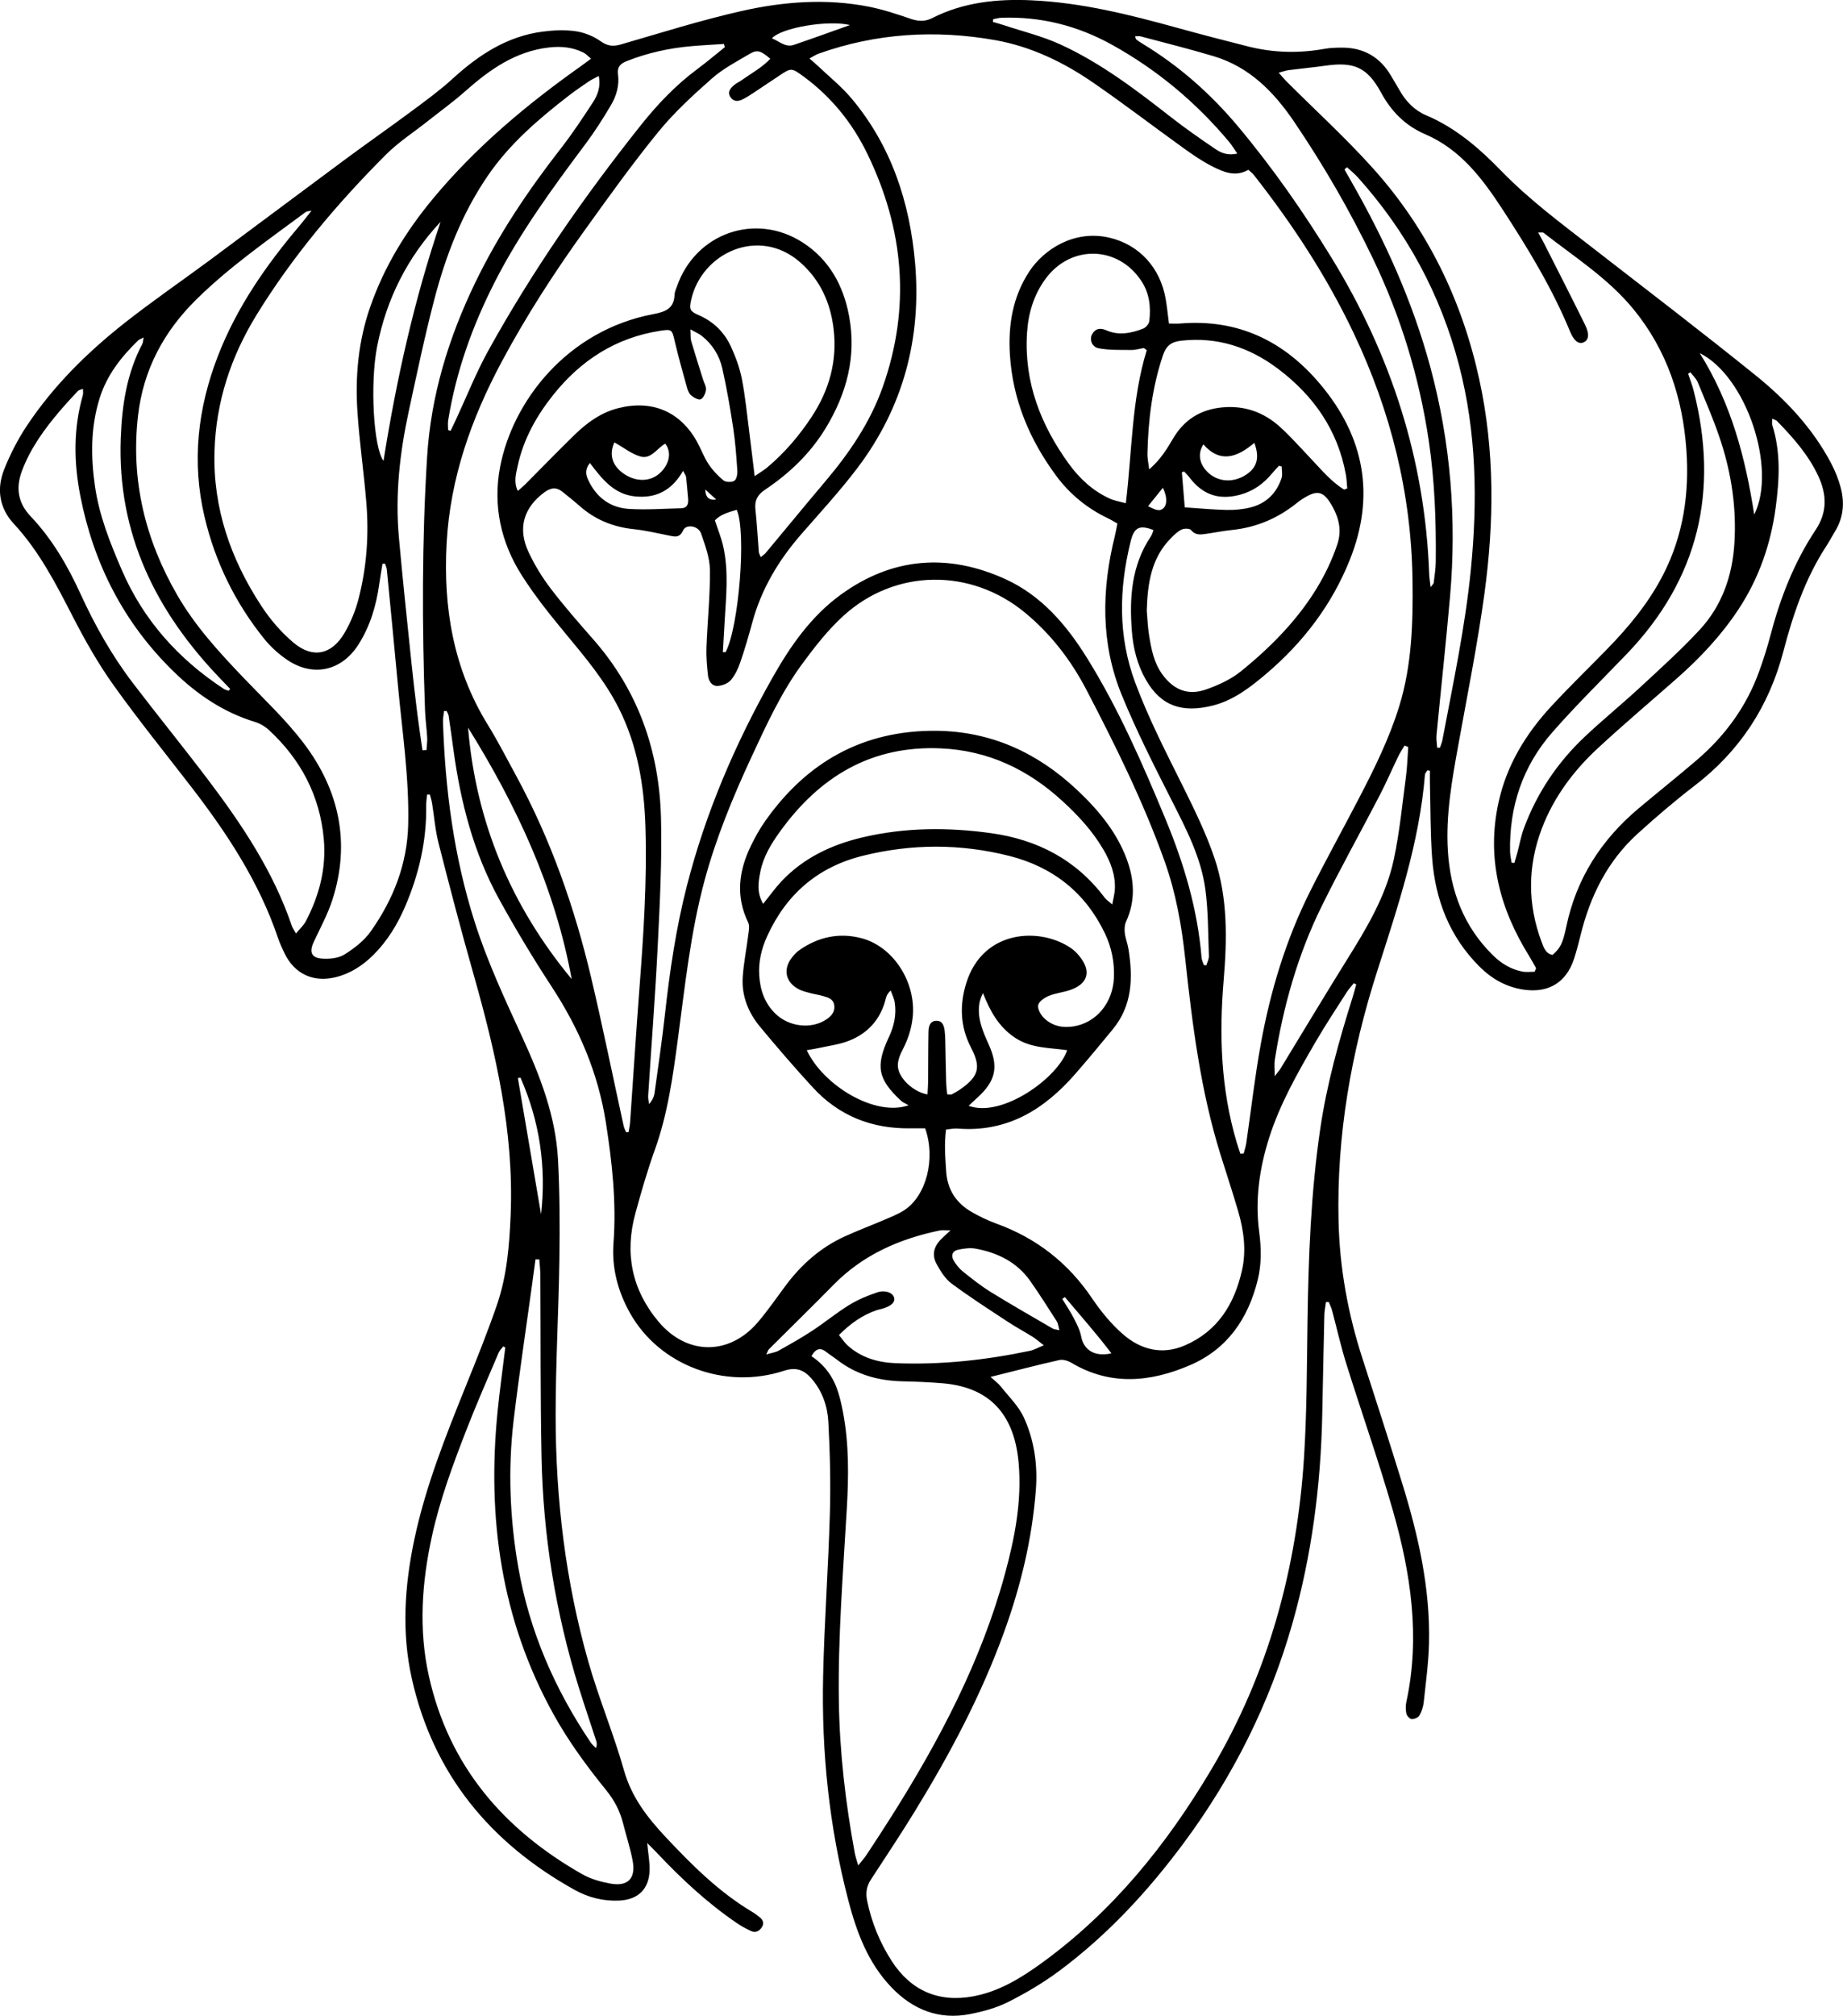<?xml version="1.0" encoding="UTF-8"?><svg id="Layer_2" xmlns="http://www.w3.org/2000/svg" viewBox="0 0 775.1 847.26"><defs><style>.cls-1{fill:#000;stroke-width:0px;}</style></defs><g id="RhodesianRidgeback02"><path class="cls-1" d="M186.75,298.86c-.16,1.51-.5,3.02-.45,4.52.93,28.59,4.6,56.71,13.33,84.11,5.33,16.74,12.74,32.56,20.02,48.45,7.55,16.46,14.07,33.22,15.03,51.48.74,13.96.78,27.97.58,41.95-.32,21.82-1.58,43.64-1.58,65.46,0,35.14,4.16,69.86,13.79,103.71,4.37,15.36,10.61,30.19,14.96,45.56,3.18,11.23,9.76,19.74,17.43,27.93,11.19,11.95,22.73,23.44,36.96,31.84.86.51,1.63,1.16,2.42,1.76,1.49,1.12,2.32,2.51,1.23,4.29-1.07,1.74-2.7,2.59-4.68,1.67-1.95-.9-3.88-1.93-5.66-3.14-12.62-8.54-23.68-18.87-34.09-29.93-1.06-1.13-2.18-2.21-3.85-3.89.42,4.44,1.06,7.86,1.01,11.26-.14,8.04-4.8,12.58-12.8,12.94-6.68.31-12.98-1.3-18.72-4.49-35.58-19.78-59.56-48.79-68.51-88.94-4.33-19.42-3.01-39.08,1.13-58.56,4.74-22.28,13.15-43.29,21.62-64.3,4.55-11.27,9.11-22.55,13.06-34.04,4.21-12.22,5.25-25.03,5.78-37.9,1.43-34.81-6.24-68.15-15.66-101.28-5.19-18.25-9.99-36.61-14.68-55-1.39-5.46-1.81-11.17-2.72-16.76-.2-1.22-.6-2.4-.91-3.59h-1.17c-.13,1.52-.41,3.04-.38,4.55.23,14.91-3.06,29.07-8.95,42.7-3.2,7.41-7.35,14.21-13.06,19.95-4.54,4.56-9.79,8.02-16.12,9.57-9.39,2.29-17.31-1.43-21.46-10.09-1.01-2.1-1.99-4.23-2.74-6.43-7.91-23.38-21.2-43.65-36.11-63.01-11.08-14.38-22.53-28.5-33.08-43.27-6.45-9.04-11.99-18.83-17.08-28.72-7.11-13.81-14.14-27.55-24.83-39.07-6.16-6.64-7.3-14.67-4.07-22.83,2.56-6.44,5.8-12.75,9.65-18.52,11.19-16.79,25.45-30.81,41.22-43.22,11.64-9.15,23.87-17.53,35.77-26.34,18.86-13.97,37.64-28.07,56.51-42.03,9.5-7.03,19.19-13.79,28.68-20.83,5.73-4.25,11.53-8.5,16.79-13.3,10.93-9.97,22.88-17.85,37.87-19.79,4.58-.59,9.36-.81,13.89-.16,3.64.53,7.46,2.06,10.46,4.19,2.97,2.11,5.32,2.3,8.66,1.33,16.77-4.87,33.47-10.13,50.47-13.98,17.76-4.02,35.92-5.42,54.03-1.79,5.84,1.17,11.56,3.09,17.22,5.02,3.2,1.09,6,1.27,9.09-.3,13.16-6.68,27.28-8.13,41.77-7.47,20.95.95,41.11,5.99,61.19,11.54,9.95,2.75,19.93,5.35,29.94,7.87,10.65,2.68,21.39,2.93,32.2.97,2.28-.41,4.64-.47,6.96-.49,9.31-.09,16.32,3.92,20.99,11.99,1.17,2.02,2.41,3.99,3.56,6.02,2.62,4.64,6.25,8.37,11.12,10.43,12.57,5.3,22.51,14.02,31.86,23.63,11.54,11.86,24.79,21.7,37.81,31.8,23.02,17.86,46.18,35.55,68.86,53.84,12.74,10.27,23.97,22.2,31.74,36.89,1.77,3.35,3.22,6.98,4.16,10.65,1.58,6.16,1.04,12.24-2.34,17.85-1.29,2.14-2.46,4.36-3.82,6.45-8.86,13.58-13.97,28.7-18.03,44.22-6.04,23.07-18.32,41.87-37.3,56.42-8.31,6.37-16.3,13.21-24.05,20.25-12.61,11.46-19.87,26.09-23.91,42.48-.84,3.4-1.71,6.79-2.8,10.11-3.25,9.85-10.58,14.33-20.84,12.95-7.4-1-13.52-4.41-18.77-9.6-12.69-12.58-18.72-28.18-20.04-45.65-.79-10.45-.67-20.97-.94-31.46-.05-1.78,0-3.56,0-5.34-.35-.06-.69-.13-1.04-.19-.36.61-1,1.19-1.05,1.83-2.33,28.68-11.49,55.71-20.16,82.84-10.89,34.07-17,68.82-16.18,104.71.45,19.83,3.96,39.05,10.07,57.88,5.65,17.42,11.26,34.86,16.68,52.36,6.77,21.89,11.84,44.12,11.3,67.22-.2,8.3-1.34,16.59-2.23,24.86-.21,1.94-.86,3.95-1.84,5.62-.51.87-2.18,1.54-3.26,1.46-.82-.06-1.98-1.37-2.19-2.3-.35-1.57-.36-3.35-.01-4.93,5.92-27.37,1.85-54.13-5.68-80.45-5.95-20.8-13.19-41.23-19.65-61.89-2.28-7.3-3.93-14.8-5.92-22.2-.33-1.21-.92-2.35-1.39-3.52-.39,0-.78.01-1.17.02-.23,1.82-.63,3.63-.68,5.45-.33,13.99-.6,27.99-.89,41.98-.62,29.79-4.43,59.18-12.6,87.83-9.5,33.32-24.77,63.89-45.41,91.78-15.16,20.48-32.3,39.02-52.79,54.22-6.65,4.93-13.9,9.2-21.29,12.92-4.96,2.5-10.58,4.02-16.07,5.09-13,2.54-23.99-1.84-33-11.23-9.89-10.3-14.68-23.23-18.2-36.75-8.02-30.85-11.26-62.27-10.55-94.06.51-22.81,2.19-45.59,2.84-68.4.37-12.8.04-25.64-.64-38.43-.35-6.66-2.56-13.09-7.16-18.33-3.11-3.54-6.4-4.86-11.44-3.21-24.98,8.17-52.51-2.26-64.84-24.28-5.08-9.07-7.7-18.93-6.93-29.28,1.28-17.1-.55-33.91-3.19-50.74-3.26-20.8-11.29-39.54-22.78-57.09-7.84-11.97-15.22-24.27-22.13-36.81-10.74-19.5-16.19-40.76-19.19-62.71-.66-4.78-1.31-9.57-2.03-14.34-.11-.71-.56-1.37-.85-2.05-.37,0-.73,0-1.1.01ZM491.62,135.99c1.88,0,3.34.1,4.78-.02,24.18-1.98,43.51,7.26,58.88,25.55,18.59,22.12,23.17,46.82,12.42,73.74-7.54,18.89-19.61,34.73-35.12,47.9-6.76,5.74-13.8,11.2-22.56,13.4-12.71,3.2-21.73.31-28.12-10.87-3.65-6.4-5.33-13.29-5.88-20.47-1.09-13.99-.17-27.65,8.02-39.81.52-.77.72-1.74,1.07-2.62-5.79-2.26-8.12-1.23-9.59,4.72-4.94,19.98-5.39,39.81,1.93,59.46,5.66,15.19,13.08,29.52,20.27,43.99,4.8,9.67,9.57,19.47,13.03,29.66,5.66,16.7,5.33,34.11,3.87,51.49-1.93,22.92-1.16,45.62,5.43,67.85.49,1.65,1.05,3.27,1.58,4.91.47-.02.95-.03,1.42-.05.37-1.45.87-2.89,1.09-4.37,2.02-13.83,3.58-27.74,6.07-41.48,4.05-22.38,10.6-44.06,20.84-64.45,6.57-13.09,13.68-25.92,20.44-38.92,6.54-12.56,12.82-25.25,17-38.85,5.32-17.28,5.8-35.04,5.56-52.95-.49-36.46-9.15-70.92-24.7-103.69-11.33-23.87-25.76-45.87-42.07-66.63-.59-.75-1.41-1.32-2.27-2.11-5.47,3.17-10.49.92-15.2-1.46-4.28-2.16-8.29-4.95-12.2-7.76-12.71-9.13-25.13-18.66-38.01-27.52-12.45-8.56-26.1-15.11-40.99-17.75-25.15-4.46-50.09-2.97-74.35,5.68-1.16.41-2.21,1.15-3.84,2.02,1.55,1.36,2.67,2.27,3.71,3.26,4.7,4.47,9.83,8.58,13.97,13.51,16.8,19.99,24.56,43.79,26.76,69.31,2.71,31.55-5.01,60.61-24.26,86.04-7.32,9.67-15.59,18.63-23.58,27.79-9.56,10.95-16.84,23.1-20.66,37.24-1.52,5.63-3.16,11.23-5.06,16.74-.91,2.63-2.17,5.34-3.96,7.41-1.22,1.4-3.61,2.33-5.54,2.42-2.47.12-3.79-2.13-4.04-4.37-.45-3.94-.8-7.94-.65-11.9.41-10.81,1.57-21.62,1.46-32.42-.05-5.15-2-10.39-3.72-15.37-1.14-3.3-6.29-4.1-7.56-1.32-1.54,3.38-3.6,2.64-6.1,2.14-4.88-.97-9.75-2.14-14.68-2.65-8.76-.91-16.4-4.07-22.96-9.93-2.23-1.99-4.61-3.82-6.93-5.72-2.61-2.14-5.04-1.78-7.68.17-8.72,6.45-11.33,15.1-6.67,25.07,2.52,5.39,5.69,10.6,9.3,15.33,5.65,7.4,11.81,14.44,17.96,21.44,18.88,21.47,27.74,46.89,28.46,75.05.45,17.79-.48,35.64-1.36,53.44-1.04,21.13-2.69,42.23-4.04,63.35-.07,1.14.26,2.31.4,3.47,1.37-1.6,2.07-3.13,2.3-4.72,1.53-11.05,3.15-22.09,4.38-33.18,2-18.07,4.65-36.02,9.15-53.63,7.88-30.86,20.35-59.89,35.97-87.56,7.56-13.4,16.32-26.04,29.04-35.21,21.68-15.63,45-17.26,68.94-6.4,15.16,6.88,25.72,19.22,34.4,33.19,13.33,21.44,23.37,44.49,33.01,67.73,7.76,18.72,13.51,37.94,15.16,58.25.09,1.05.63,2.06.97,3.09.35.02.69.04,1.04.07.38-1.3,1.12-2.62,1.07-3.91-.35-9.3-.25-18.68-1.47-27.88-1.78-13.38-7.96-25.27-14.02-37.2-7.46-14.68-14.95-29.42-21.18-44.64-8.88-21.72-8.49-44.23-2.89-66.78.43-1.72.72-3.48,1.08-5.26-1.55-.87-2.67-1.58-3.86-2.14-8.75-4.16-16.13-10.15-21.84-17.87-11.23-15.16-18.37-32.03-19.52-51.08-.75-12.41,1.19-24.26,8.19-34.89,5.98-9.08,18.77-17.69,33.76-14.14,12.42,2.94,21.39,12.56,23.63,26.05.52,3.1.83,6.24,1.32,10.03ZM389.09,474.24c-1.88,0-4-.03-6.13,0-16.19.27-30.08-5.17-41.09-17.14-7.66-8.33-15.07-16.91-22.29-25.63-4.91-5.93-7.73-12.96-7.22-20.78.39-5.94,1.6-11.82,2.34-17.74.22-1.73.65-3.8-.04-5.22-5.36-10.99-3.97-21.68,1.13-32.21,1.74-3.59,3.7-7.12,5.99-10.37,17.5-24.89,41.24-38.25,71.92-37.99,22.88.19,42.42,9.09,58.98,24.58,8.93,8.35,16.82,17.64,21.17,29.32,3.24,8.71,3.76,17.51-.25,26.26-.64,1.39-.74,3.21-.56,4.76.27,2.3,1.18,4.52,1.55,6.81,1.94,12.02,1.66,23.67-6.56,33.69-5.17,6.31-10.4,12.58-15.75,18.73-13.09,15.04-28.72,24.71-49.6,23.03-1.43-.12-2.9.23-4.8.4-.83,6.09-.33,11.86.05,17.64.5,7.61,4.18,13.26,10.68,17,3.3,1.9,6.79,3.59,10.37,4.89,16.85,6.1,30.2,16.47,40.27,31.38,3.7,5.48,8.02,10.77,12.98,15.1,7.47,6.53,16.47,8.87,26.02,4.76,13.88-5.96,20.93-17.44,24.1-31.65,1.86-8.34.75-16.61-1.6-24.69-2.32-7.99-4.96-15.89-7.44-23.84-8.38-26.87-11.86-54.63-14.86-82.48-1.5-13.95-3.94-27.68-8.69-40.95-8.89-24.85-20.58-48.42-32.74-71.76-6.51-12.5-14.97-23.58-25.95-32.64-22.76-18.77-54.45-18.57-76.3,1.28-6.58,5.98-12.2,13.19-17.49,20.4-8.81,12-14.99,25.56-21.24,39-7.87,16.93-14.97,34.18-19.83,52.27-5.81,21.64-8.12,43.87-11.08,65.98-2.12,15.85-4.28,31.68-9.74,46.87-3.15,8.77-5.74,17.76-8.19,26.75-4.57,16.76-1.49,32.05,9.73,45.43,11.93,14.23,29.75,14.36,41.8.26,4.21-4.93,7.88-10.32,11.77-15.52,6.61-8.81,14.66-15.92,24.73-20.52,5.44-2.49,11.06-4.59,16.56-6.95,2.9-1.25,5.9-2.4,8.52-4.1,9.25-6.03,13.32-21.65,8.76-34.43ZM416.56,578.73c1.73,1.58,3.23,2.63,4.32,4.01,3.39,4.27,7.53,8.26,9.74,13.1,4.33,9.49,5.83,19.77,5.03,30.26-1.55,20.58-6.33,40.45-13.35,59.81-9.64,26.6-22.84,51.43-37.6,75.47-5.92,9.65-12.21,19.08-18.4,28.57-1.83,2.8-2.31,5.57-1.61,8.96,1.87,9.11,5.3,17.51,10.31,25.29,8.03,12.45,19.68,17.58,34.32,14.87,10.73-1.99,19.87-7.56,28.54-13.82,30.1-21.74,52.88-50,71.67-81.67,23.95-40.36,35.91-84.43,38.89-131,1.21-18.94,1.19-37.97,1.47-56.96.39-27.18,1.4-54.3,5.37-81.24,2.78-18.85,7.89-37.12,13.61-55.24.56-1.79,1.01-3.61,1.51-5.42-.35-.15-.7-.29-1.04-.44-1,1.25-2.12,2.43-2.97,3.77-4.47,7.02-9.08,13.97-13.26,21.17-7.44,12.82-14.8,25.72-19.34,39.96-4.09,12.86-5.98,26.01-4.22,39.44.9,6.87,1.07,13.57-.59,20.3-4.01,16.29-12.78,29.1-28.41,35.84-16.56,7.14-33.41,8.85-49.89-.93-1.46-.87-3.57-1.55-5.12-1.2-9.38,2.11-18.68,4.54-28.99,7.11ZM263.32,475.87h1.02c.22-1.37.55-2.72.65-4.08,1.32-18.78,2.49-37.56,3.93-56.33,1.73-22.6,3.23-45.21,2.53-67.89-.54-17.3-3.29-34.14-11.17-49.82-5.82-11.57-14.06-21.36-22.26-31.25-6.58-7.92-13.08-16.03-18.59-24.7-8.81-13.84-12.19-29.33-9.11-45.51,5.27-27.65,28.18-57.39,64.4-64.25,5.16-.98,8.8-2.34,8.98-8.24.03-1.13.6-2.25.98-3.35,7.73-22.43,33.04-31.37,52.95-18.5,11.13,7.2,17.05,18.03,19.45,30.8,3.22,17.08-1.02,32.75-9.89,47.31-6.43,10.55-15.22,18.92-25.42,25.76-3.17,2.12-4.49,4.49-4.07,8.27.66,5.96.94,11.95,1.43,17.93.05.58.42,1.14.82,2.15.89-.75,1.57-1.16,2.05-1.74,8.43-10.09,16.76-20.25,25.25-30.29,10.08-11.92,18.78-24.74,24-39.51,11.84-33.5,8.94-66.21-6.46-97.95-6.35-13.1-15.32-24.15-27.16-32.76-4.67-3.4-4.99-3.41-9.63-.3-3.73,2.5-7.46,5.01-11.22,7.48-1.39.91-2.8,1.81-4.28,2.57-1.94,1.01-3.97,1.21-5.31-.87-1.41-2.19.06-3.79,1.64-5.12.88-.74,1.99-1.2,2.93-1.88,4.11-2.92,8.63-5.33,12.2-9.09-4.02-3.43-5.46-3.96-8.7-2.05-5.43,3.2-11.17,6.18-15.84,10.31-7.97,7.03-15.91,14.31-22.6,22.52-10.93,13.41-21.02,27.51-31.13,41.57-12.65,17.59-24.41,35.78-34.65,54.9-12.79,23.88-21.7,48.93-23.2,76.33-1.48,27.12,2.81,52.76,17.25,76.24,4.36,7.09,8.17,14.51,12.14,21.83,14.46,26.68,24.42,55.07,31.38,84.52,4.9,20.74,9.14,41.65,13.7,62.47.19.86.66,1.66,1,2.49ZM645.41,408.44c.21-.5.41-1,.62-1.5-.97-1.7-1.87-3.43-2.91-5.09-12.46-20.01-18.07-41.34-12.83-64.88,3.47-15.6,11.52-28.66,22.19-40.19,7.58-8.18,15.6-15.95,23.39-23.93,9.23-9.45,17.59-19.57,23.65-31.41,8.44-16.49,11.02-34.15,9.71-52.4-1.55-21.75-8.13-41.73-22.09-58.88-10.66-13.09-24.83-22.05-37.93-32.28-.37-.29-1.1-.1-2.31-.17,1.08,2,1.89,3.42,2.63,4.87,5.71,11.28,11.47,22.53,17.06,33.87,1.99,4.04,1.58,6.54-.65,7.47-1.99.84-3.98-.59-5.59-4.49-7.46-18.11-17.6-34.77-28.22-51.09-8.47-13.01-17.76-25.49-32.78-31.94-8.26-3.55-14.17-9.47-18.5-17.44-5.84-10.73-11.4-13.07-23.45-11.35-5.1.73-10.23,1.19-15.34,1.85-1.22.16-2.4.6-4.27,1.09,1.36,1.54,2.16,2.55,3.06,3.46,12.23,12.23,25.06,23.92,36.61,36.77,22.84,25.42,37.38,55.33,44.67,88.68,6.52,29.82,6.27,59.95,2.18,89.98-2.92,21.43-7.21,42.69-11.05,63.99-2.64,14.61-5.26,29.2-4.34,44.14,1.04,16.9,6.65,31.83,18.91,43.9,3.53,3.48,7.6,5.97,12.48,6.91,1.64.31,3.39.05,5.09.05ZM248.56,24.66c-1.41-1.16-2.15-2.03-3.1-2.51-4.6-2.33-9.5-2.78-14.57-2.2-14.11,1.62-24.98,9.31-35.23,18.4-5.08,4.5-10.62,8.49-15.96,12.72-5.86,4.64-12.24,8.75-17.48,14.01-20.5,20.55-39.21,42.67-54.43,67.46-10.69,17.41-16.98,36.4-17.58,57.11-.7,23.88,6.79,45.27,19.62,64.91,3.77,5.77,8.45,11.25,13.72,15.65,8.02,6.69,15.97,4.95,21.3-4.11,2.58-4.38,4.61-9.28,5.89-14.21,3.47-13.3,4.46-26.94,3.33-40.63-1.05-12.77-2.91-25.48-3.75-38.25-.98-14.88.38-29.58,5.31-43.83,5.85-16.91,15-31.86,26.36-45.55,18-21.69,39.38-39.6,62.29-55.8,1.3-.92,2.56-1.89,4.28-3.15ZM341.27,570.02c5.7,3.76,9.25,8.88,11.21,15.06.85,2.69,1.47,5.46,2.01,8.24,2.61,13.52,2.43,27.2,1.64,40.84-1.55,26.93-3.74,53.79-3.34,80.83.32,21.59,2.82,42.83,6.72,63.98.26,1.39.76,2.74,1.42,5.09,1.54-1.95,2.63-3.13,3.49-4.44,3.57-5.42,7.14-10.85,10.6-16.34,20.16-31.94,37.65-65.14,47.65-101.84,4.13-15.17,7.1-30.5,5.75-46.35-1.58-18.53-10.31-31.86-31.92-33.68-5.63-.48-11.29-.7-16.94-.83-10.09-.24-19.38-2.75-27.48-9.03-1.45-1.12-3.02-2.08-4.45-3.22-2.49-1.99-4.47-1.75-6.37,1.69ZM131.02,88.53c-1.53.34-2.07.31-2.4.56-15.76,11.7-31.93,22.88-45.99,36.72-13.78,13.56-22.39,29.64-24.59,48.98-3.08,26.96,2.98,51.9,16.46,75.26,7.57,13.12,17.68,24.12,28.06,34.97,8.63,9.01,17.83,17.64,25.31,27.55,14.8,19.6,19.61,41.67,11.95,65.56-1.97,6.13-5.13,11.89-7.86,17.76-1.94,4.17-1.1,6.66,3.38,7.02,3.15.25,6.93-.12,9.5-1.71,4.16-2.58,8.33-5.83,11.12-9.78,9.48-13.43,15.36-28.3,15.72-45.05.42-19.57-2.51-38.87-4.32-58.26-1.51-16.24-3.09-32.48-4.67-48.72-.08-.84-.5-1.65-.76-2.48-.35,0-.71.01-1.06.02-.46,2.86-.98,5.72-1.38,8.6-1.26,9.01-3.8,17.59-8.7,25.32-7.1,11.22-19.23,13.89-30.18,6.38-3.52-2.42-6.83-5.42-9.51-8.74-12.18-15.14-20.59-32.27-25.06-51.17-5.47-23.1-2.92-45.67,5.6-67.67,7.92-20.46,20.25-38.17,34.34-54.77,1.55-1.83,2.99-3.75,5.06-6.35ZM212.5,566.37c-.28-.16-.55-.32-.83-.48-.67.89-1.55,1.69-1.97,2.69-4.61,10.87-9.38,21.68-13.65,32.68-5.6,14.43-10.98,28.94-14.33,44.12-4.32,19.59-5.73,39.34-1.38,58.96,8.37,37.81,31.45,64.63,64.54,83.41,3.54,2.01,7.72,3.18,11.76,3.92,7.42,1.37,10.83-2.13,9.43-9.58-1.01-5.38-2.74-10.62-4.09-15.94-1.29-5.08-3.65-9.52-6.97-13.63-8.18-10.09-15.85-20.52-22.19-31.94-22.14-39.91-28.04-82.77-23.53-127.57.9-8.9,2.14-17.77,3.22-26.65ZM398.33,459.97c1.07,0,1.64.17,2.02-.03,1.32-.7,2.62-1.45,3.83-2.31,7.5-5.31,8.44-9.15,4.2-17.31-4.57-8.78-4.88-17.91-1.99-27.16,7.09-22.71,31.36-23.54,44.22-14.52,1.34.94,2.53,2.19,3.55,3.48,4.84,6.14,3.41,11.33-3.92,13.93-2.97,1.05-6.22,1.33-9.12,2.52-1.81.74-4.18,2.33-4.5,3.9-.33,1.62,1.1,4.12,2.5,5.47,3.43,3.32,7.84,4.23,12.52,3.44,9.47-1.6,16.3-9.84,16.82-20.22.33-6.62-.95-12.96-3.8-18.91-8.23-17.16-21.92-27.87-40.14-32.49-20.51-5.2-41.19-5.16-61.76-.04-18.85,4.69-32.12,16.18-40.13,33.81-2.37,5.22-3.7,10.7-3.32,16.49.4,6.18,2.31,11.73,6.9,16.13,5.66,5.44,14.96,6.51,21.21,2.4,2.21-1.45,3.88-3.28,3.43-6.14-.41-2.61-2.69-3.19-4.76-3.79-1.75-.51-3.58-.74-5.35-1.22-1.6-.43-3.25-.83-4.72-1.57-5.62-2.84-6.85-8.39-3.01-13.3.91-1.17,1.95-2.32,3.16-3.17,7.93-5.56,16.72-7.48,26.09-5.04,13.55,3.53,23.13,18.7,21.58,33.26-.52,4.89-2,9.36-4.27,13.7-1.11,2.12-2.13,4.72-1.95,7.01.39,5.05,6.67,10.74,12.45,11.7.09-1.83.24-3.61.26-5.39.06-6.99.02-13.99.16-20.98.05-2.22.63-4.63,3.48-4.58,2.47.04,3.08,2.2,3.33,4.28.16,1.32.22,2.66.25,3.99.13,5.83.21,11.66.37,17.48.05,1.75.29,3.49.44,5.21ZM745.34,175.99c0,1.16-.19,2,.03,2.7,3.61,11.42,2.98,23,1.42,34.63-2.07,15.42-7.07,29.79-15.64,42.78-7.19,10.9-16.07,20.36-25.85,28.98-11.11,9.79-22.44,19.34-33.3,29.4-10.24,9.47-18.54,20.58-23.54,33.7-6.02,15.84-6.1,31.9-.07,47.84.86,2.27,1.66,4.79,4.55,5.34,3.11-2.71,4.29-4.65,5.77-11.81,4.21-20.23,14.7-36.56,30.38-49.73,8.15-6.85,16.49-13.48,24.57-20.4,11.84-10.15,20.82-22.4,26.15-37.15,1.75-4.85,3.34-9.77,4.65-14.76,4.15-15.9,10-31.07,19.13-44.79,4.99-7.49,4.71-14.94,1.08-22.71-4.16-8.89-10.56-16.1-17.32-23.03-.41-.42-1.11-.56-2.02-1ZM124.46,392.38c1.75-2.13,3.25-3.46,4.13-5.13,5.7-10.84,8.7-22.38,7.58-34.65-1.66-18.21-9.68-33.39-23.05-45.74-1.65-1.53-3.81-2.79-5.96-3.45-13.23-4.03-24.26-11.53-34.05-21.06-20.96-20.38-33.67-45.19-39.3-73.74-2.81-14.24-3-28.44,1.04-42.53.2-.69.03-1.49.03-2.66-.99.41-1.73.49-2.11.9-2.5,2.67-4.99,5.35-7.37,8.13-6.63,7.75-12.61,15.92-16.21,25.59-2.61,7.03-1.65,13.34,3.64,18.92,9.05,9.53,15.57,20.72,21,32.6,6.05,13.22,13.14,25.84,21.95,37.4,10.39,13.63,21.23,26.93,31.58,40.59,14.41,19.03,27.63,38.79,35.39,61.66.26.76.77,1.44,1.72,3.16ZM482.29,256.72c.27,2.94.38,6.79,1.01,10.56.92,5.58,1.97,11.14,5.38,15.95,4.76,6.7,10.92,9.29,18.67,6.52,5.1-1.82,10.32-4.19,14.49-7.55,7.09-5.72,13.89-11.98,19.92-18.8,8.97-10.15,16.24-21.5,20.64-34.51,1.92-5.67.81-10.89-1.94-15.85-3.81-6.87-6.45-7.42-13.03-3.1-.56.37-1.11.74-1.63,1.16-8.08,6.61-17.24,10.58-27.66,11.65-3.64.37-7.23,1.11-10.86,1.62-2.29.32-4.49.72-6.36-1.58-.59-.73-2.91-.73-4.01-.19-1.73.85-3.22,2.32-4.6,3.74-8.06,8.22-9.69,18.65-10.03,30.41ZM320.95,379.9c2.89-3.58,5.08-6.68,7.66-9.42,9.33-9.92,21.13-15.46,34.16-18.53,17.89-4.21,36-4.27,54.06-1.76,19.38,2.69,35.75,11.13,47.74,27.1.63.84,1.59,1.44,3.2,2.86.48-2.71,1.01-4.54,1.1-6.4.29-6.03-1.77-11.42-4.76-16.56-4.57-7.87-10.67-14.44-17.32-20.53-14.48-13.27-31.23-21.23-51.1-22.11-29.32-1.3-51.06,11.95-67.72,35.06-3.71,5.15-7.01,10.58-8.23,16.94-.81,4.21-1.58,8.48,1.21,13.35ZM482.28,147.19l-1.2-.92c-1.76.29-3.53.85-5.29.83-4.59-.05-9.28.14-13.74-.72-2.93-.56-3.95-3.82-2.72-5.94,1.41-2.44,3.41-2.72,5.97-1.6,5.23,2.3,10.45,1.22,15.48-.72,1.13-.44,2.44-2,2.58-3.16.68-5.89.1-11.61-3.29-16.78-9.78-14.96-29.72-15.48-40.36-.98-4.97,6.78-7.27,14.51-7.79,22.84-1.27,20.61,5.77,38.6,17.62,54.94,4.53,6.24,10.19,11.46,17.37,14.67,1.84.82,3.92,1.13,6.57,1.86,2.68-22.02,2.4-43.61,8.8-64.29ZM317.38,200.15c2.47-1.71,4.01-2.6,5.36-3.74,7.31-6.15,13.46-13.37,18.69-21.33,7.37-11.22,10.79-23.53,9.13-37.01-1.35-10.94-5.62-20.44-14.07-27.85-17.3-15.17-41.57-4-45.88,16.1-.79,3.69-.42,4.55,3.23,6.13,6.25,2.71,10.83,7.23,13.6,13.3,1.99,4.35,3.68,8.97,4.59,13.65,1.45,7.5,2.17,15.14,3.15,22.73.72,5.58,1.37,11.17,2.2,18.02ZM601.66,246.8c.82-1.13,1.27-1.47,1.31-1.85.34-2.98.83-5.96.86-8.94.18-17-.44-33.97-2.95-50.82-3.98-26.7-11.78-52.2-23.49-76.55-9.62-20-20.69-39.14-33.14-57.49-8.49-12.52-18.8-23.02-33.77-27.51-10.19-3.06-20.53-5.62-30.81-8.36-.67-.18-1.43-.02-2.3-.02.27.74.29,1.15.5,1.32.78.61,1.61,1.17,2.46,1.69,15.41,9.29,28.74,21.05,40.26,34.78,14.58,17.37,27.52,35.93,39.39,55.27,25.07,40.86,39.38,84.98,41.09,133.04.06,1.56.34,3.12.6,5.47ZM177.66,315.36c.57-.03,1.14-.07,1.7-.1.11-1.76.39-3.54.3-5.29-.21-3.82-.78-7.63-.91-11.45-1.27-35.49-1.33-70.95.87-106.42,1.6-25.87,9.02-50.05,20.2-73.21,9.82-20.35,22.36-38.97,36.24-56.75,4.7-6.03,8.92-12.45,13.13-18.85,2.08-3.16,3.56-6.69,2.62-11.36-1.62.88-2.94,1.46-4.11,2.25-2.89,1.96-5.8,3.93-8.56,6.07-12.67,9.81-24.8,20.19-33.96,33.57-10.89,15.88-17.7,33.59-22.52,52.04-4.08,15.62-7.39,31.45-10.8,47.24-3.74,17.34-5.7,34.89-4.11,52.63,1.59,17.75,3.5,35.47,5.33,53.19.74,7.12,1.58,14.23,2.47,21.34.63,5.05,1.42,10.07,2.13,15.11ZM322.27,569.29c2.28-.68,3.89-.87,5.19-1.6,4.78-2.68,9.57-5.36,14.15-8.37,5.28-3.47,10.19-7.54,15.56-10.84,3.64-2.24,7.71-3.93,11.78-5.29,3.36-1.12,6.43.16,7.03,2.07.64,2.08-1.09,3.72-5.17,4.87-.64.18-1.31.28-1.94.49-6.11,2.05-11.18,5.63-16.03,10.51,1.4,1.7,2.37,3.23,3.67,4.39,5.72,5.15,12.66,7.14,20.18,7.44,19.07.75,37.9-1.3,56.53-5.22,1.66-.35,3.2-1.26,5.75-2.3-2.11-1.63-3.3-2.71-4.64-3.54-3.53-2.2-7.21-4.18-10.68-6.47-7.91-5.21-15.9-10.33-23.49-15.98-2.67-1.99-4.64-5.21-6.29-8.23-2.07-3.78-1.12-7.37,1.98-10.42.98-.97,2.01-1.9,3.88-3.66-2.36,0-3.46-.19-4.49.03-16.95,3.52-32.27,10.2-44.64,22.8-8.97,9.14-18.15,18.07-27.22,27.12-.31.31-.43.81-1.13,2.21ZM635.73,362.61c.39.03.79.05,1.18.08.43-1.49.88-2.98,1.28-4.48.9-3.36,1.49-6.83,2.7-10.07,5.48-14.77,14.06-27.59,25.48-38.37,7.62-7.2,15.78-13.82,23.48-20.94,8.42-7.79,16.96-15.52,24.78-23.9,9.55-10.23,13.97-22.83,14.81-36.81.88-14.51-1.21-28.63-5.63-42.35-2.75-8.53-6.38-16.78-9.79-25.09-.65-1.58-2.07-2.84-3.13-4.24-.31.23-.61.45-.92.68.78,2.34,1.7,4.64,2.31,7.02,10.72,42.02,2.21,79.16-28.14,110.75-10.49,10.92-21.32,21.54-31.29,32.91-12.46,14.22-18.15,31.21-17.77,50.15.03,1.56.42,3.1.64,4.65ZM290.35,138.45c.15,2.44,0,3.75.34,4.92,1.59,5.42,3.32,10.8,5.01,16.2.44,1.43,1.37,2.91,1.21,4.26-.17,1.46-1.06,3.47-2.2,3.98-.94.43-2.94-.69-4.05-1.63-.93-.79-1.45-2.25-1.8-3.51-1.78-6.41-3.59-12.81-5.1-19.29-1.15-4.91-1.18-5.11-6.25-4.32-18.5,2.91-33.12,12.3-44.72,26.77-7.17,8.95-12.66,18.77-15.09,30.07-.7,3.27-1.74,6.72.06,10.45,1.24-1.09,2.27-1.9,3.18-2.82,6.93-6.95,13.75-14.02,20.79-20.86,5.17-5.01,10.92-9.21,18.1-11.07,14.29-3.7,26.25,1.29,33.34,14.13,1.69,3.06,2.88,6.42,4.8,9.31,1.7,2.56,3.89,4.93,6.28,6.86,1.01.81,3.49.88,4.59.17.96-.62,1.35-2.82,1.25-4.28-.4-5.98-.83-11.97-1.73-17.89-1.27-8.38-2.72-16.74-4.57-25-1.22-5.44-4.16-10.16-8.62-13.71-1.17-.93-2.62-1.52-4.84-2.76ZM304.84,19.84c-.13-.45-.26-.91-.39-1.36-4.58.31-9.17.53-13.74.93-9.33.82-18.39,2.82-27.12,6.27-2.61,1.03-4.1,2.41-3.68,5.57.62,4.61-.65,9.04-2.96,12.94-3.29,5.57-6.78,11.07-10.65,16.24-13.97,18.66-27.7,37.4-38.33,58.31-9.36,18.41-16.19,37.54-19.48,57.92-.22,1.34-.03,2.75-.03,4.12.35.1.7.2,1.05.3.74-1.56,1.5-3.11,2.23-4.67,4.49-9.65,8.42-19.61,13.55-28.91,18.55-33.58,40.42-64.98,64.29-94.96,6.94-8.71,14.65-16.8,23.68-23.5,3.96-2.93,7.72-6.13,11.57-9.21ZM565.27,205.77c.44-.15.88-.3,1.33-.45-.18-1.88-.22-3.79-.55-5.65-3.35-18.86-13.64-33.45-28.62-44.71-11.92-8.96-25.4-13.48-40.67-11.76-4.31.49-6.35,2.22-7.71,6.26-4.49,13.41-6.17,27.22-6.48,41.26-.04,1.84.39,3.69.73,6.56,4.87-4.2,7.5-8.63,10.08-13,4.69-7.94,11.53-12.16,20.62-13.04,9.33-.9,17.47,1.99,24.3,8.17,4.55,4.11,8.62,8.76,12.86,13.21,4.45,4.66,8.54,9.72,14.1,13.15ZM566.51,70.29c-.36.31-.71.62-1.07.94.97,1.71,1.93,3.42,2.91,5.12,14.11,24.66,25.74,50.38,33.18,77.89,8.57,31.69,11.15,63.9,8.3,96.54-1.7,19.41-3.82,38.78-5.68,58.18-.17,1.75.17,3.54.28,5.32h1.13c.36-1.07.86-2.1,1.06-3.19,4.5-23.88,9.61-47.65,11.99-71.89,2.83-28.89,2.37-57.52-5.02-85.81-7.77-29.74-21.99-55.94-42.47-78.78-1.4-1.56-3.06-2.88-4.6-4.31ZM592.24,313.96c-.51-.2-1.02-.4-1.53-.6-.87,1.47-1.85,2.89-2.59,4.42-2.68,5.54-5.12,11.2-7.95,16.65-8.04,15.5-16.57,30.75-24.29,46.4-10.08,20.44-16.22,42.19-19.75,64.68-.29,1.83-.04,3.73-.04,6.82,1.36-1.77,2-2.46,2.48-3.24,9.27-15.18,18.4-30.45,27.81-45.55,8.3-13.32,16.47-26.77,19.79-42.26,2.46-11.5,3.58-23.3,5.14-34.99.54-4.07.63-8.21.93-12.32ZM226.83,529.35c-.54,0-1.09-.02-1.63-.02-.46,3.4-.92,6.81-1.38,10.21-2.62,19.13-5.51,38.22-7.8,57.39-2.46,20.63-1.61,41.31,1.93,61.72,4.65,26.79,15.31,51.26,30.5,73.77.59.87,1.44,1.55,2.18,2.32.5-1.24.39-2.17.11-3.05-2.41-7.44-4.95-14.84-7.28-22.31-9.87-31.69-15.07-64.17-15.72-97.32-.5-25.31-.33-50.64-.49-75.96-.01-2.25-.28-4.5-.43-6.75ZM96.17,290.34c.21-.26.41-.53.62-.79-1.32-1.37-2.63-2.75-3.95-4.12-27.24-28.25-43.57-61.06-42.06-101.25.51-13.75,2.51-27.2,9.06-39.6.32-.61.31-1.4.57-2.73-1.21.63-1.88.81-2.32,1.24-7.11,6.92-13.13,14.53-16.17,24.23-3.83,12.23-3.77,24.57-1.97,37.09,1.78,12.35,6.35,23.74,11.24,35.08,9.12,21.18,23.83,37.49,42.92,50.05.6.4,1.37.54,2.06.8ZM240.43,411.53c-6.99-38.4-23.19-72.92-43.58-105.7,3.3,39.88,18.15,74.99,43.58,105.7ZM520.37,64.54c-1.47-2.1-2.36-3.62-3.48-4.95-13.93-16.63-30.3-30.29-49.29-40.81-14.45-8-29.88-11.89-46.4-11.32-1.19.04-2.36.4-3.54.62l-.08,1.14c1.49.44,2.99.83,4.47,1.32,8.02,2.66,16.34,4.67,23.97,8.17,17.03,7.81,31.87,19.14,46.57,30.63,5.89,4.6,12.05,8.87,18.22,13.08,2.41,1.65,5.11,3.11,9.57,2.12ZM185.3,93.23c-13.92,14.86-22.73,32.35-26.67,52.26-3.06,15.46-1.59,42.62,2.66,48.22,5.45-34.34,12.93-67.78,24.01-100.48ZM339.29,441.4c6.95,14.84,28.8,28.11,42.85,23.15-1.39-.8-2.4-1.16-3.12-1.82-9.82-9.05-10.94-14.61-5.2-26.79,2.19-4.65,3.24-9.44,2.49-14.51-.26-1.75-1.11-3.41-1.69-5.11-1.41,1.26-1.82,2.31-2.08,3.39-2.17,8.74-7.58,14.75-15.87,17.87-3.99,1.5-8.35,2.03-12.55,2.96-1.55.34-3.12.57-4.82.87ZM448.82,441.41c-7.51-1.08-15.24-.77-21.95-5.25-6.87-4.59-10.49-11.18-13.46-18.76-.96,1.86-1.49,3.65-1.66,5.47-.55,6.05,1.92,11.31,4.3,16.68,3.96,8.94,2.53,14.86-4.66,21.49-1.27,1.17-2.53,2.35-4.02,3.73,13.98,5.19,37.46-11.63,41.45-23.35ZM445.56,559.11c-.46-1.64-.52-2.8-1.06-3.65-3.67-5.73-7.31-11.49-11.22-17.05-5.58-7.93-13.69-11.89-22.96-13.59-2.36-.43-4.97-.06-7.36.44-2.48.52-3.11,2.51-1.85,4.61,1,1.68,2.29,3.32,3.81,4.53,3.75,3,7.54,6.03,11.61,8.55,8.61,5.32,17.4,10.33,26.14,15.42.63.37,1.46.39,2.89.74ZM737.76,216.28c9.66-19.28-3.32-58.14-22.92-67.87,13.34,21.29,19.25,44.19,22.92,67.87ZM304.01,274.11c.38,0,.76.01,1.13.02,5.58-10.29,8.85-50.7,4.7-59.85-3.39,1-6.82,1.9-9.18,4.44,1.26,3.85,2.66,7.25,3.47,10.79,2.4,10.54,1.24,21.2.62,31.82-.25,4.26-.5,8.52-.74,12.79ZM248.08,194.58c-2.26,2.94-1.66,5.13-.64,7.29,3.42,7.23,9.21,11.54,17.08,12.03,7.27.45,14.59-.09,21.89-.27,2.68-.07,3.21-1.85,2.98-4.15-.3-2.97-.49-5.95-.83-8.91-.08-.66-.59-1.27-1.28-2.67-4.79,8.35-11.5,11.68-20.35,10.73-8.8-.95-13.71-7.29-18.87-14.05ZM498,198.18c-.32.11-.63.21-.95.32.39,4.78.79,9.56,1.22,14.75,6.19.41,11.94.97,17.7,1.09,3.28.06,6.66-.24,9.84-1.03,6.59-1.63,11.05-5.92,13.17-12.38.48-1.46.07-3.21.07-4.83l-1.17-.34c-.95,1.05-1.94,2.06-2.83,3.15-3.58,4.34-7.93,7.51-13.42,9-8.98,2.44-15.88.08-21.48-7.35-.64-.85-1.43-1.59-2.15-2.38ZM527.53,186.13c-7.2,6.15-14.43,8.67-21.43.64-2.52,3.93-1.69,8.31,1.85,11.73,4.25,4.11,10.67,4.55,16.03,1.08,4.6-2.97,5.93-7.09,3.55-13.45ZM258.4,185.93c-2.33,4.9-1.05,9.63,3.72,13.03,5.4,3.85,11.81,3.62,15.9-.59,3.65-3.75,4.42-8.43,1.76-11.91-3.45,1.92-5.97,6.72-10.48,5.4-3.77-1.1-7.08-3.78-10.9-5.93ZM218.89,452.93c-.36.07-.73.14-1.09.21,3.25,19.08,6.5,38.16,9.75,57.24,2.26-19.98-.61-39.14-8.66-57.46ZM357.47,10.53c-9.33-2.24-29.07,1.17-32.83,5.6,3.09,1.16,5.62,3.96,9.26,2.72,7.67-2.61,15.28-5.38,23.57-8.32ZM447.85,545.16c-.37.27-.74.53-1.1.8,1.62,2.66,3.39,5.25,4.81,8.01,1.28,2.48,2.63,5.08,3.14,7.78,1.07,5.65,5.7,8.69,12.72,7.06-6.36-8.35-13.06-15.91-19.57-23.64ZM482.84,212.74c3.74,2,5.04,2.12,6.42.89,1.64-1.47,1.67-4.77-.19-8.61-2.08,2.57-3.99,4.94-6.23,7.72ZM301.22,209.94c-1.63-1.48-2.85-2.59-4.61-4.19q.12,4.94,4.61,4.19Z"/></g></svg>